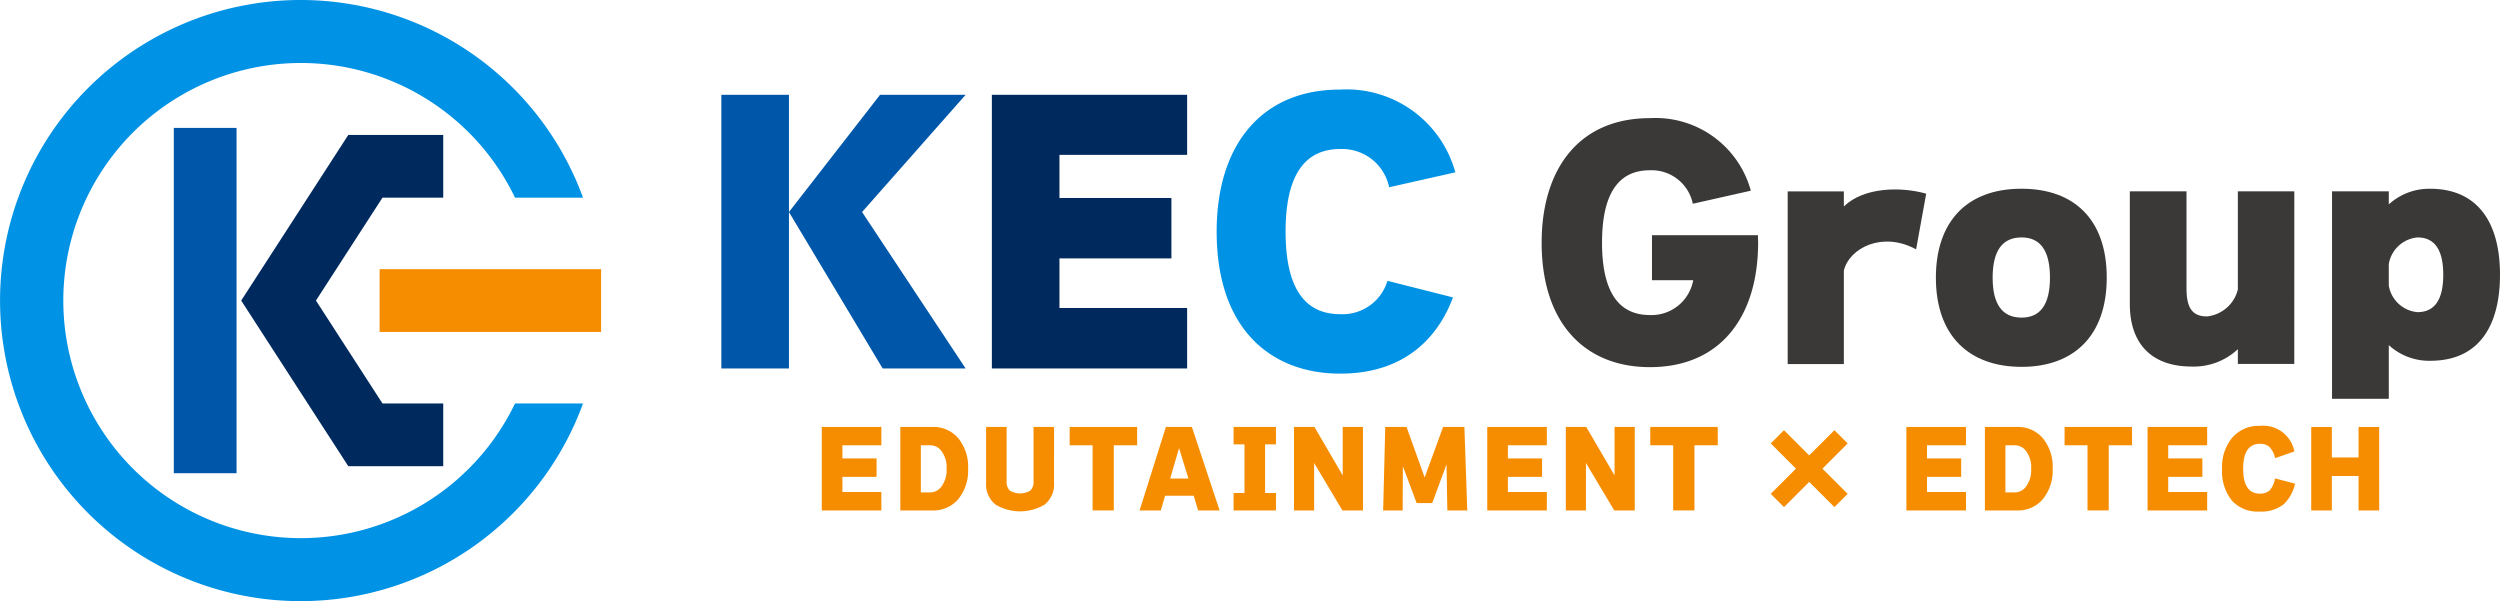 <svg xmlns="http://www.w3.org/2000/svg" width="199.621" height="48" viewBox="0 0 199.621 48"><g transform="translate(-406.031 -371.304)"><g transform="translate(463.629 378.456)"><g transform="translate(8.019 26.852)"><path d="M502.365,425.55h-4.758v-6.667h4.758v1.464h-3.111v1.05h2.729v1.472h-2.729v1.209h3.111Z" transform="translate(-497.607 -418.796)" fill="#f68d00"/><path d="M511.773,422.217a3.6,3.6,0,0,1-.78,2.426,2.6,2.6,0,0,1-2.075.907h-2.556v-6.667h2.556a2.6,2.6,0,0,1,2.075.907A3.593,3.593,0,0,1,511.773,422.217Zm-1.718,0a2.143,2.143,0,0,0-.446-1.457,1.093,1.093,0,0,0-.851-.413H508v3.762h.757a1.1,1.1,0,0,0,.851-.42A2.192,2.192,0,0,0,510.055,422.217Z" transform="translate(-500.089 -418.796)" fill="#f68d00"/><path d="M521.345,423.338a2.059,2.059,0,0,1-.772,1.758,3.845,3.845,0,0,1-3.882,0,2.062,2.062,0,0,1-.772-1.758v-4.455h1.639v4.311a.981.981,0,0,0,.256.772,1.616,1.616,0,0,0,1.638,0,.981.981,0,0,0,.256-.772v-4.311h1.639Z" transform="translate(-502.798 -418.796)" fill="#f68d00"/><path d="M530.62,420.347h-1.864v5.2h-1.693v-5.2h-1.831v-1.464h5.388Z" transform="translate(-505.438 -418.796)" fill="#f68d00"/><path d="M537.344,424.373h-2.283l-.343,1.177h-1.694l2.1-6.667H537.2l2.213,6.667H537.7ZM535.468,423h1.455l-.747-2.427Z" transform="translate(-507.647 -418.796)" fill="#f68d00"/><path d="M546.883,425.55H543.5v-1.392h.868v-3.884H543.5v-1.392h3.383v1.392h-.868v3.884h.868Z" transform="translate(-510.616 -418.796)" fill="#f68d00"/><path d="M555.742,425.55H554.1l-2.26-3.788v3.788h-1.606v-6.667h1.631l2.258,3.867v-3.867h1.617Z" transform="translate(-512.526 -418.796)" fill="#f68d00"/><path d="M566.884,425.55h-1.591l-.065-3.676-1.144,3.088h-1.242l-1.1-2.943-.016,3.532h-1.559l.168-6.667h1.7l1.446,4.034,1.473-4.034h1.7Z" transform="translate(-515.342 -418.796)" fill="#f68d00"/><path d="M576.526,425.55h-4.758v-6.667h4.758v1.464h-3.111v1.05h2.729v1.472h-2.729v1.209h3.111Z" transform="translate(-518.63 -418.796)" fill="#f68d00"/><path d="M586.029,425.55H584.39l-2.26-3.788v3.788h-1.607v-6.667h1.631l2.26,3.867v-3.867h1.615Z" transform="translate(-521.112 -418.796)" fill="#f68d00"/><path d="M595.326,420.347h-1.862v5.2h-1.7v-5.2h-1.829v-1.464h5.387Z" transform="translate(-523.781 -418.796)" fill="#f68d00"/><path d="M609.5,420.3l-2.014,2.013,2.014,2.013-1.058,1.058-2.013-2.013-2.013,2.013-1.058-1.058,2.013-2.013-2.013-2.013,1.058-1.058,2.013,2.013,2.013-2.013Z" transform="translate(-527.585 -418.896)" fill="#f68d00"/><path d="M623.234,425.55h-4.759v-6.667h4.759v1.464h-3.113v1.05h2.729v1.472h-2.729v1.209h3.113Z" transform="translate(-531.87 -418.796)" fill="#f68d00"/><path d="M632.637,422.217a3.6,3.6,0,0,1-.78,2.426,2.6,2.6,0,0,1-2.077.907h-2.554v-6.667h2.554a2.6,2.6,0,0,1,2.077.907A3.593,3.593,0,0,1,632.637,422.217Zm-1.718,0a2.139,2.139,0,0,0-.447-1.457,1.09,1.09,0,0,0-.851-.413h-.757v3.762h.757a1.1,1.1,0,0,0,.851-.42A2.188,2.188,0,0,0,630.919,422.217Z" transform="translate(-534.351 -418.796)" fill="#f68d00"/><path d="M641.492,420.347H639.63v5.2h-1.695v-5.2h-1.831v-1.464h5.387Z" transform="translate(-536.868 -418.796)" fill="#f68d00"/><path d="M650.11,425.55h-4.758v-6.667h4.758v1.464H647v1.05h2.729v1.472H647v1.209h3.113Z" transform="translate(-539.489 -418.796)" fill="#f68d00"/><path d="M659.479,423.375a3.148,3.148,0,0,1-.915,1.656,2.891,2.891,0,0,1-1.917.572,2.769,2.769,0,0,1-2.223-.891,3.757,3.757,0,0,1-.769-2.529,3.643,3.643,0,0,1,.8-2.466,2.777,2.777,0,0,1,2.226-.955,2.53,2.53,0,0,1,2.746,2.044l-1.536.534a1.86,1.86,0,0,0-.461-.9,1.069,1.069,0,0,0-.749-.246q-1.343,0-1.343,1.99t1.343,1.99a1.087,1.087,0,0,0,.777-.267,1.793,1.793,0,0,0,.419-.952Z" transform="translate(-541.842 -418.761)" fill="#f68d00"/><path d="M669.018,425.55H667.37V422.8h-2.133v2.753h-1.646v-6.667h1.646v2.434h2.133v-2.434h1.647Z" transform="translate(-544.66 -418.796)" fill="#f68d00"/></g><g transform="translate(0 0)"><path d="M532.155,403.718H516.562V381.866h15.593v4.8H521.96v3.44H530.9v4.826H521.96v3.962h10.195Z" transform="translate(-494.962 -381.45)" fill="#002a5e"/><path d="M616.305,392.754,615.5,397.2c-2.672-1.462-5.317-.122-5.769,1.687v7.47h-4.485V392.57h4.485v1.2C611.337,392.214,614.318,392.188,616.305,392.754Z" transform="translate(-520.1 -384.441)" fill="#3b3938"/><path d="M635.406,399.437c0,4.651-2.64,7.124-6.8,7.124s-6.843-2.451-6.843-7.124c0-4.371,2.38-7.1,6.843-7.1C632.813,392.34,635.406,394.8,635.406,399.437Zm-4.533,0q0-3.21-2.266-3.211-2.311,0-2.312,3.211,0,3.193,2.312,3.192Q630.872,402.629,630.873,399.437Z" transform="translate(-524.784 -384.42)" fill="#3b3938"/><path d="M656.506,406.412H652v-1.18a5.145,5.145,0,0,1-3.7,1.386c-3.049,0-4.926-1.69-4.926-4.992v-9H647.9v7.747c0,1.488.41,2.243,1.64,2.243A2.855,2.855,0,0,0,652,400.469V392.63h4.509Z" transform="translate(-530.909 -384.502)" fill="#3b3938"/><path d="M679.321,399.208c0,3.7-1.409,6.868-5.572,6.868a4.765,4.765,0,0,1-3.307-1.251v4.287h-4.533V392.548h4.533v1.04a4.778,4.778,0,0,1,3.307-1.247C677.383,392.34,679.321,394.839,679.321,399.208Zm-4.531,0q0-2.982-2.059-2.981a2.553,2.553,0,0,0-2.29,2.126v1.712a2.544,2.544,0,0,0,2.29,2.127Q674.79,402.192,674.789,399.208Z" transform="translate(-537.298 -384.42)" fill="#3b3938"/><path d="M555.252,396.558a3.744,3.744,0,0,1-3.775,2.663q-4.36,0-4.359-6.594t4.359-6.593a3.831,3.831,0,0,1,3.91,3.051l5.286-1.191a9.007,9.007,0,0,0-9.2-6.608c-6.331,0-9.859,4.477-9.859,11.342,0,7.938,4.483,11.34,9.859,11.34,5.489,0,7.961-3.259,9.011-6.087Z" transform="translate(-502.064 -381.286)" fill="#0092e5"/><path d="M595.1,393.818H586.64v3.591h3.293a3.385,3.385,0,0,1-3.461,2.784q-3.821,0-3.82-5.782t3.82-5.778a3.357,3.357,0,0,1,3.429,2.673l4.632-1.043a7.89,7.89,0,0,0-8.061-5.792c-5.734,0-8.642,4.147-8.642,9.94,0,6.486,3.494,9.942,8.642,9.942,5.739,0,8.643-4.143,8.643-9.942C595.115,394.209,595.1,394.016,595.1,393.818Z" transform="translate(-512.33 -382.189)" fill="#3b3938"/><path d="M505.922,381.866h-6.833l-7.276,9.362,7.483,12.49h6.625l-8.268-12.49Zm-19.506,21.852h5.4V381.866h-5.4Z" transform="translate(-486.416 -381.45)" fill="#0057aa"/></g></g><g transform="translate(406.031 371.304)"><path d="M425.4,413.13V385.557h5.012V413.13Z" transform="translate(-411.523 -375.344)" fill="#0057aa"/><path d="M441.462,412.792l-8.553-13.227,8.553-13.228h7.58v5.011h-4.852l-5.312,8.216,5.312,8.216h4.852v5.012Z" transform="translate(-413.65 -375.565)" fill="#002a5e"/><path d="M447.155,403.52a18.97,18.97,0,1,1,0-16.432h5.43a24,24,0,1,0,0,16.432Z" transform="translate(-406.031 -371.304)" fill="#0092e5"/><rect width="17.686" height="5.012" transform="translate(30.311 21.493)" fill="#f68d00"/></g></g></svg>